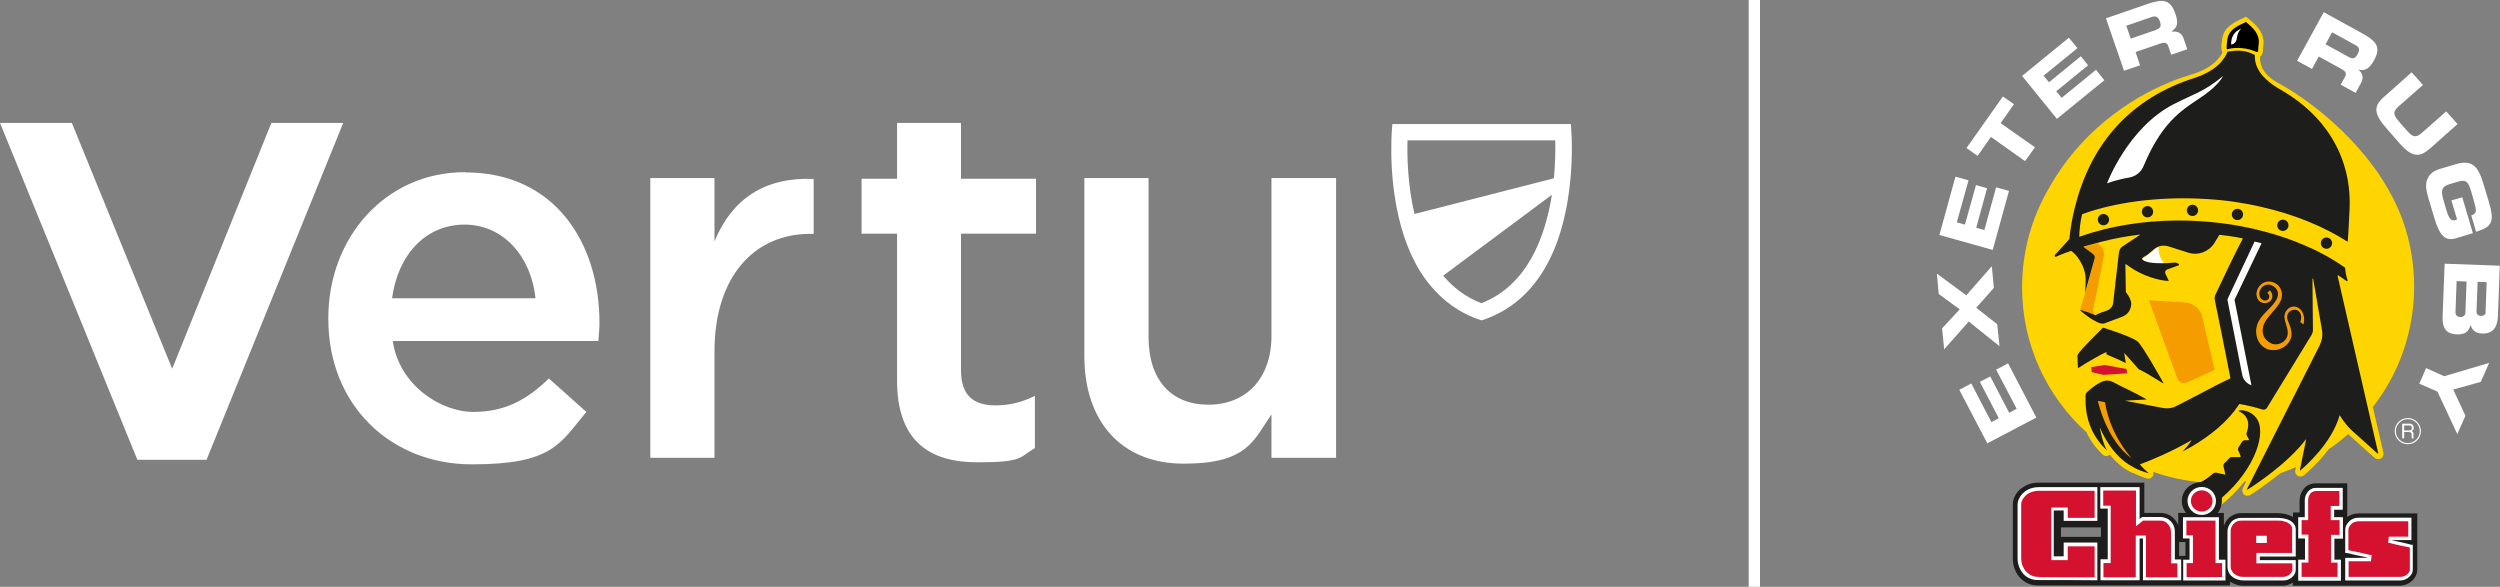 <?xml version="1.0" encoding="UTF-8"?>
<svg id="Layer_1" xmlns="http://www.w3.org/2000/svg" version="1.1" viewBox="0 0 1106.4 259.7">
  <rect x="0" y="0" width="1106.4" height="259.7" fill="#808080" stroke="none"/>
  <!-- Generator: Adobe Illustrator 29.3.1, SVG Export Plug-In . SVG Version: 2.1.0 Build 151)  -->
  <defs>
    <style>
      .st0, .st1 {
        fill: none;
      }

      .st1 {
        stroke: #fff;
        stroke-miterlimit: 10;
        stroke-width: 5px;
      }

      .st2 {
        fill: #1d1d1b;
      }

      .st3 {
        fill: #1d1d1b;
      }

      .st4 {
        fill: #d51130;
      }

      .st5 {
        fill: #fff;
      }

      .st6 {
        fill: #ffd500;
      }

      .st7 {
        fill: #f59c00;
      }
    </style>
  </defs>
  <g>
    <g>
      <path class="st5" d="M120.1,54.4l-43.9,108.8L31.8,54.4H0l60.8,149.1h30.6l60.5-149.1h-31.8ZM205.8,76.2c-35.4,0-60.5,29.1-60.5,64.5v.5c0,38.2,27.7,64.3,63.5,64.3s38.9-9.1,50.7-23.2l-16.6-14.8c-9.8,9.6-19.7,14.8-33.5,14.8s-32.6-11.3-35.6-31.4h91c.2-2.8.5-5.4.5-8,0-35.6-19.9-66.6-59.3-66.6ZM173.5,132c2.6-19.2,14.8-32.6,32.1-32.6s29.5,14.3,31.4,32.6h-63.5ZM316.2,106.7v-27.9h-28.4v123.8h28.4v-47.1c0-32.8,17.4-52,42.3-52h1.6v-24.3c-21.9-.9-36.2,9-43.9,27.6ZM562.7,148.6c0,19.2-11.5,30.5-27.9,30.5s-26.5-10.8-26.5-30v-70.3h-28.4v78.8c0,28.8,16.2,47.6,44.1,47.6s30.7-10.1,38.7-21.8v19.2h28.6v-123.8h-28.6v69.9ZM425.3,54.4h-28.3v24.7h-15.7v24.3h15.7v65c0,27.1,14.7,36.2,35.5,36.2s18.5-2.3,25.5-6.3v-23.1c-5.6,2.8-11.2,4.2-17.5,4.2-9.6,0-15.2-4.4-15.2-15.4v-60.6h33.2v-24.3h-33.2v-24.7Z"/>
      <path class="st5" d="M695.1,54.9h-78.9s-2.2,20.3,2.9,41.6c2.5,10.5,6.7,21.2,13.9,29.8,5.6,6.8,13,12.4,22.7,15.5,28.7-9.3,37.1-39.4,39.2-61.6.1-1.1.2-2.1.3-3.1,1-12.7,0-22.2,0-22.2ZM655.6,134.2c-7-2.7-12.5-7-16.9-12.2l48.1-35.8c-2.9,18.5-10.7,40-31.2,48ZM687.7,78.9l-61.7,15.8c-3-12.7-3.3-25.2-3.1-32.6h65.4c.1,4.2,0,10.2-.6,16.8Z"/>
    </g>
    <g>
      <path class="st6" d="M1050,180.3c11.6-14.8,18.4-33.4,18.4-53.5,0-7.3-.9-14.4-2.6-21.1,0-.4-.1-.8-.3-1.2-8.4-32.8-38.9-57.8-57.3-67.8-8-4.3-8-9.5-8-11.6h.1c.7-.7,1.1-1.5,1.2-2.3,0-.3,0-.5,0-.8,0-.5,0-1,.2-1.9.6-5.8-3.2-9-6.6-11.8l-1.1-.9-1.9.9c-3.9,1.9-8,3.8-8.7,9.3-.3,1.9-.3,2.6-.3,3.5,0,.7.2,1.4.5,2-2.2,4.6-7.1,8-14.8,10.2,0,0-5.9,1.8-8.6,3.1-18.2,7.4-39.8,22.5-53.2,46.5-7.7,13-12.1,28.1-12.1,44.3,0,25.4,11,48.3,28.5,64.1,1.7,3.7,4.1,7,7.2,9.9.8.8,2.1.8,3,.1,0,0,0,0,.1-.1,2.4,2.9,5.4,5.8,9.1,7.6.4.2.7.3,1,.5h.2c1,.5,4.4,2,6.3,2.5,1,.2,2-.3,2.5-1.2.3-.6.3-1.2.1-1.8,7,2.5,14.5,4.1,22.2,4.7.5.8.9,1.6,1,2.4,0,2-2.7,3.7-1,4.8l6.3,4.1,1.2-1c4.1-3.2,7.7-6.9,10.8-10.8,0,0,.2,0,.2,0,.2,0,.4,0,.5,0l-1.5,3c-.5.9-.3,2.1.5,2.8.4.4,1,.6,1.6.6s.9-.1,1.3-.4c1.7-1.1,7.2-4.7,13.2-9.6,1.2-.4,2.4-.8,3.5-1.3,1.1-.4,2.3-.9,3.4-1.4l-.3,1.4c-.2,1,.2,2,1.1,2.5.8.5,1.9.4,2.7-.2,1.4-1.2,6.4-5.5,11-11.6,1.8-1.2,3.6-2.5,5.3-3.9,1.1-.9,2.2-1.8,3.3-2.8,1.7,1.6,9.9,8.9,11.7,10.5.8.7,1.9.8,2.8.3.9-.5,1.3-1.6,1.1-2.6l-4.6-19.8Z"/>
      <g>
        <path class="st5" d="M1063.1,187.5h3c.5,0,.9,0,1.2.2.6.3.9.8.9,1.5s0,.7-.2,1c-.2.2-.4.4-.7.6.3.1.4.2.6.4.1.2.2.4.2.8v.9c0,.2,0,.4,0,.6,0,.2.1.3.3.4h0c0,.1-1.1.1-1.1.1,0,0,0-.1,0-.2,0,0,0-.3,0-.5v-1.1c0-.4-.2-.7-.5-.9-.2,0-.4-.1-.8-.1h-2v2.8h-.9v-6.5ZM1066,190.5c.4,0,.7,0,1-.2.2-.2.4-.5.4-.9s-.2-.8-.5-1c-.2,0-.4-.1-.7-.1h-2.2v2.2h2Z"/>
        <path class="st5" d="M1070.9,190.8c0,2.9-2.4,5.3-5.3,5.3s-5.3-2.4-5.3-5.3,2.4-5.3,5.3-5.3,5.3,2.4,5.3,5.3M1071.4,190.8c0-3.2-2.6-5.8-5.8-5.8s-5.8,2.6-5.8,5.8,2.6,5.8,5.8,5.8,5.8-2.6,5.8-5.8"/>
      </g>
      <path class="st7" d="M966.5,133.8l-15.5-.9,12.6,34.6c.6,1.7,2.6,2.5,4.3,1.8l12.2-5.6-5.5-23.5c-.9-3.7-4.1-6.2-8.1-6.4Z"/>
      <path class="st3" d="M946.7,163.5c5.6,2.7,10.5,6.4,10.8,6.1,0,0-9-16.2-11.4-18.4-2.6-2.3-15.4-6.2-15.4-6.2h0c-8.3,8.2-11.3,11.5-11.3,12.4,0,2.5.2,5.6.3,5.5.4-.3,6.4-4,10.2-6s1.7-.5,2.5,0c2.1,1,4.7,1.9,8.4,3.8s0,0,0,0l-.7-4.4c0,0,0-.1.1,0l6.4,7.2Z"/>
      <polygon class="st4" points="931.3 161.5 925.5 162.5 925.7 164.7 931 165.9 941.4 165.2 941.1 163.3 931.3 161.5"/>
      <circle class="st3" cx="930.9" cy="97.2" r="2.5"/>
      <circle class="st3" cx="950.4" cy="93.7" r="2.5"/>
      <circle class="st3" cx="970.3" cy="93.1" r="2.5"/>
      <circle class="st3" cx="990.2" cy="94.9" r="2.5"/>
      <circle class="st3" cx="1010.3" cy="99.7" r="2.5"/>
      <circle class="st3" cx="1029.6" cy="107.6" r="2.5"/>
      <polygon class="st0" points="1017.7 113.2 1017.7 113.2 1017.7 113.2 1017.7 113.2 1017.7 113.2"/>
      <path class="st5" d="M950.7,112.7c-1.8,1.5-4.2,1.8-1.7,3.1,1.9.9,5.5,1.1,9,1-1.2-1.2-2.7-3.6-2.8-7.4-.7.2-1.4.6-2,1.1l-2.6,2.2Z"/>
      <polygon class="st0" points="922 109.5 922 109.5 922 109.5 922 109.5"/>
      <path class="st0" d="M922,109.5c.5-.2.9-.3,1.4-.4-.5.1-.9.3-1.4.4Z"/>
      <polygon class="st0" points="1017.7 113.2 1017.7 113.2 1017.7 113.2 1017.7 113.2 1017.7 113.2"/>
      <path class="st0" d="M923.7,109c.4-.1.9-.3,1.4-.4-.5.1-.9.3-1.4.4Z"/>
      <path class="st5" d="M923.4,109.1c0,0,.2,0,.2,0,0,0-.2,0-.2,0Z"/>
      <polygon class="st5" points="922 109.5 922 109.5 922 109.5 922 109.5 922 109.5"/>
      <path class="st7" d="M929.7,109l-1.4-1.3c-1.1.3-2.1.6-3.1.8,0,0-.1,0-.2,0-.5.1-.9.3-1.4.4,0,0-.2,0-.2,0-.5.1-.9.3-1.4.4h0s0,0,0,0c0,0,0,0,0,0h0s4,2.9,4,2.9c1,.6,1.4,1.4,1.1,2.3l-4.3,15.3h0s-2.3,7.6-2.3,7.6c1-.2,6.8,2.2,6.8,2.2,0,0,0,0,0,0-.6-.5-1.1-1.4-.9-3.1.2-2,1.5-6.3,1.8-8.4l2.9-15c.2-1.6-.3-3.2-1.5-4.3Z"/>
      <path class="st5" d="M925,108.6c0,0,.1,0,.2,0,0,0-.1,0-.2,0Z"/>
      <path class="st5" d="M927.4,139.9h0s0,0,0,0c0,0,0,0,0,0Z"/>
      <path d="M993.8,9.8c-4,1.9-7.5,3.4-8.1,7.9-.2,1.8-.3,2.4-.3,3.3,0,.3,0,.6.2.8.3,0,.6-.1.9-.2,1.3-.3,3.3-.5,5.7-.3,2.4.2,4.6.9,6,1.5.3.1.5.2.8.3.2-.2.4-.5.4-.8,0-.7,0-1.3.2-2.8.5-4.5-2.4-7.1-5.8-9.9Z"/>
      <path class="st3" d="M1040.4,190.1c.6.6,11.8,10.6,11.8,10.6.1.1.3,0,.3-.2l-18-78.5c0-.1.1-.2.2-.2,1.3.8,2.5,1.7,3.7,2.5.3.2.7,0,.5-.4-.6-1.8-1-3.9-1-5.4h0c-3.3-2.3-6.8-4.5-10.7-6.5-2.6-1.4-5.3-2.6-8.2-3.8-8.4-3.6-17.8-6.3-27.8-8.2-5.5-1-11.3-1.7-17.2-2.1-15.2-1-29.7.4-42.5,3.5-3.9,1-7.7,2.1-11.3,3.4h0c0-2.1.4-7,1.3-10h0c1.5-.5,2.9-1,3.1-1.1,14.9-4.8,33.6-6.8,52.2-5.6,8.4.5,16.5,1.7,24.1,3.5,14.6,3.3,27.6,8.7,38.1,15.4h0c.4-4.7.6-10.4.8-14.2,1.1-21.9-9.5-41.1-30.5-53.1-11.2-6.4-11.5-12.6-11.4-15.4-.5-.2-1.1-.5-1.8-.8-1.2-.5-2.7-.9-4.2-1-2-.2-3.7,0-5,.2-.4,0-.8.1-1.1.2-1.2,3-4.5,8.7-16.5,12.2,0,0,0,0,0,0-28.4,9.7-44.6,30.4-51.1,56.9,0,0,0,0,0,0-1.1,4.3-1.9,8.9-2.4,13.8h0c-1.2,1.3-3.2,3.6-6.1,6.7-.4.4-.4.7-.4.9.2.5.9.1.9.1,0,0,2-1,6.4-2.5h0c2.9,2,5.7,6.6,6.3,10.8.3,2.5,0,6.2-.2,7.9h0s4.3-15.3,4.3-15.3c.3-.9-.1-1.6-1.1-2.3l-3.7-2.7c-.2-.2-.2-.2,0-.3s1.3-.4,1.4-.4c.4-.1.9-.3,1.4-.4,0,0,.1,0,.2,0,1.5-.4,3-.8,4.7-1.3,5.5-1.4,11.2-2.5,17.2-3.2,0,0,.1,0,0,.1l-7.7,5.1c-1.3.8-1.6,2.3-1.7,3.1h0s-2.5,21.9-2.5,21.9c-.1,1-.6,2.9-3.7,3.8-2.2.6-3.9,1.5-4.2,1.7,0,0,0,0,0,0,0,0-5.8-2.5-6.8-2.2,0,0,6.9,6.1,10.2,5.9.1,0,.2,0,.4,0l8-3c2.7-1,4-3.2,4.1-5.7,0-1.6-1-3.6-2.4-5.2h0s-.2-12.5-.2-12.5l.5.3c1.9,1.4,8,5.8,16.9,7.1.2,0,1,.1,1.5.1s.3-.2.2-.3l-1.4-2.9c-.3-.7,0-1.5.7-1.8l5.2-1.9c.2,0,.2-.3.1-.4-.4-.5-1-.8-1.8-.8-4.3.4-10.7.6-13.4-.7-2.6-1.3-.2-1.6,1.7-3.1l2.6-2.2c1.9-1.6,4.2-1.8,6.5-1.1l8.5,2.7c4.3,1.4,9-.3,11.5-4.1l2.3-3.8h0c2.5.3,4.9.6,7.3,1,1,.2,2.1.4,3.1.6h0c-2.8,5.2-10,20.2-12.1,24.8-.4.8-.5,1.7-.3,2.6,1,4.8,4.6,22.5,6.9,34.5h0c-5.2,2.4-17.7,9.2-24.4,12.5-1.2.6-2.5.8-3.7.8h0s0,0,0,0c0,0-.1,0-.2,0h0c-.7,0-2.2-.2-2.9-.4l-15.2-2.9c0,0,0-.1,0-.1l9.2-.5c0,0,.1-.1,0-.1-4.9-2.9-11.3-5.7-14.7-7.6-1.7-.9-3.7-.9-5.4,0-3,1.6-4.2,2.7-5.6,3.9s-1.2,1.5-1.2,2.4c-.5,11.4,4.2,19,9.3,23.8,0,0,.2,0,.1,0-2-3.4-3.1-9.8-3.1-9.8,0,0,.1-.1.1,0,.9,2.2,5.7,12.8,14.5,17.2.4.2.7.4,1,.6h0c1.2.6,4.3,1.9,5.9,2.2s.1,0,0-.1c-2.8-2.4-3.8-3.8-3.8-3.8,0,0,0,0,0,0,4.6-1.7,12.9-5,22.9-10.7,0,0,0,0,0,0-.2.3-1,1.9-4,5,0,0,0,.1,0,0,2.2-1.1,16.5-8.3,24.5-20.1.2-.3.4-.6.6-.9h0c2.9.4,7.8,1.6,10.1,2.4.8.3,1.8,0,2.2-.8l19.7-32.2c.4-.7.6-1.4.6-2.2,0-3.7-.2-14.5-.2-22.6,0-.2.2-.2.3,0l3.9,22.7c.4,2.3,0,4.6-1,6.7l-32.2,63.7c0,.1,0,.3.2.2,2.9-1.8,17.9-11.6,25.9-22.3,0,0,.2,0,.1,0l-2.8,13.7c0,.1.1.2.2.1,1.9-1.6,13.9-11.9,17.4-24.4,0,0,0,0,.1,0,.4.7,2,3.4,4.7,6.1ZM1017.7,113.2s0,0,0,0c0,0,0,0,0,0,0,0,0,0,0,0,0,0,0,0,0,0Z"/>
      <path class="st5" d="M983.3,34.1c-8.5,6.8-12.1,7.3-21.3,12-20.3,10.4-29.5,35-29.5,35,4.1-1.4,7.3-2.1,9.7-2.5,2.9-.5,5.4-2.4,6.5-5.2,8.9-21.3,18.6-25.5,26.9-31.4,6.5-4.6,9-9.1,7.7-8.1Z"/>
      <path class="st5" d="M987.4,19.7c0-5.2,3.1-6.2,4.2-7,0,0,.2,0,.1.1-.5.8-1.4,1.3-1.8,4.4-.2,1.3-1.2,2.4-2.5,2.5h0Z"/>
      <path class="st5" d="M1000.9,107.7c0,0-1.9-.6-3.1-.8l-12,25.5c0,.1,0,.3,0,.4l6.5,33c.4,2.2,2,4,4.1,4.7h0s-7.5-37.8-7.5-37.8l12-25.1Z"/>
      <path class="st7" d="M1005.4,126.3c1,.4,1.9,1.2,2.4,2.2.5,1.2.5,2.6-.4,4.2-2.3,4-7.1,6.6-8.5,11.1-1.2,3.8.1,8.3,3.5,10.2.5.3,1.1.6,1.8.7,4.2,1.1,9-1.6,9.8-5.7,0,0,.7-2.3-1.3-6.6-1.8-3.9,1.5-5.9,3.7-5.2,2.1.7,2.4,3.4,1.6,5.3l1.4,1.1c.7-2.3.3-5.4-1.7-7s-4.3-1-5.6.6c-.3.3-.5.7-.7,1.1-1.4,3.3,1.6,6.5,1,9.9-.6,3.4-4.7,5.2-7.6,3.6-2.9-1.6-4.1-4.3-3.1-7.7,1.7-5.5,10.6-9.8,7.6-16.3-1.2-2.7-4.9-4-7.5-2.7-1.8.9-3.1,2.8-3.2,5,0,0,0,2.5,1.9,3.6,2.3,1.2,4.8-.2,5.1-2,.3-1.4-.5-2.7-1.1-3.2,0,0-1.1,1.1-1.1,1.1,0,0,.9.7.9,1.5,0,1-.5,1.7-1.5,1.9-1.2.2-2.8-.8-2.9-2.6-.2-1.6.8-3.4,2.3-4.1,1-.5,2.3-.5,3.3,0Z"/>
      <path class="st7" d="M928.4,177.3s3.7,17.6,15,25.5c0,0,0,0,0,0-1.5-1.6-9.8-11.4-11.8-24.8l-3.3-.6Z"/>
      <path d="M887.4,176.3"/>
      <polygon class="st5" points="1073.7 162.9 1070.7 169.8 1078.7 173.3 1087.5 192.1 1091.1 184 1085.7 172.4 1097.9 169 1101.6 160.6 1081.7 166.5 1073.7 162.9"/>
      <path class="st5" d="M1081.9,116.7l-.9,23.2c-.2,5.4,1.6,7.9,6.3,8.1,3.5.1,5.4-1.2,6-4.2.9,2.5,2.4,3.7,5.1,3.8,4.6.2,6.9-2.4,7.1-7.9l.8-22.1-24.5-.9ZM1091.1,138.3c0,1.2-.9,2-2.2,2-1.4,0-2.2-.8-2.2-2.1l.5-13.8,4.4.2-.5,13.8ZM1100.1,138c0,1.1-.9,1.9-2.1,1.8-1.3,0-2-.8-2-2l.5-13.1,4,.2-.5,13.1Z"/>
      <path class="st5" d="M1080.3,74.6c-3.2.9-5.1,2.3-6.1,4.8-1,2.5-.4,5.2.7,8.9l2.4,8c2.2,7.5,4.6,10.6,9.4,9.2l7.7-2.3-4.7-15.9-4.8,1.4,2.5,8.4c-.2.1-.5.2-.7.3-2,.6-3-.9-4.1-4.7l-1.2-4.1c-1.2-4.2-1-6,2.7-7.1l3.3-1c4-1.2,4.9-.3,6.3,4.4l1.2,4.2c1.1,3.8,1.4,5.5-1.2,6.2,0,0,0,0,0,0l2.1,7.2c.5,0,.9-.2,1.3-.4,2.8-.8,4.6-2.1,5.3-3.9.8-2.1.2-5-1-9.1l-2.4-8c-2.4-8-5.3-10.5-12.3-8.4l-6.4,1.9Z"/>
      <path class="st5" d="M1075,66.1l12.6-11.2-5-5.6-10.9,9.6c-2.6,2.3-4.1,1.7-6.6-1.2l-2.8-3.2c-3.1-3.5-3.6-4.9-.9-7.3l10.9-9.6-5-5.6-12.6,11.2c-4.6,4.1-3.9,7.6,1.9,14.1l5.5,6.3c4.8,5.4,8.3,6.5,12.8,2.5Z"/>
      <path class="st5" d="M1045.7,14.9l-17.3-9.5-11.8,21.5,6.6,3.6,3-5.5,9.8,5.4c2.2,1.2,2.7,2,1.7,3.8l-1.8,3.3,6.6,3.6,2.4-4.4c1.2-2.2.8-4.2-1.2-5.9,3,.8,4.9-.5,6.9-4,3.1-5.6,1.6-8.3-4.9-11.9ZM1043.5,23.8c-1.1,2-2.1,2.5-3.9,1.5l-10.4-5.7,2.9-5.3,10.4,5.7c1.7.9,1.9,2.1,1,3.7Z"/>
      <path class="st5" d="M961.1,13.8c2.7-1.7,3-3.9,1.6-7.8-2.1-6-5.1-6.7-12.1-4.3l-18.6,6.4,8,23.2,7.1-2.4-2-5.9,10.6-3.6c2.3-.8,3.3-.7,4,1.3l1.2,3.5,7.1-2.4-1.6-4.7c-.8-2.4-2.6-3.4-5.2-3.1ZM954.3,13.2l-11.3,3.9-2-5.7,11.3-3.9c1.8-.6,2.8,0,3.5,1.7.8,2.2.5,3.3-1.5,3.9Z"/>
      <polygon class="st5" points="912.4 43.3 910 40.4 924.1 28.9 920.9 24.9 906.8 36.4 904.4 33.5 919.4 21.3 915.6 16.7 894.9 33.6 910.3 52.6 931.3 35.5 927.6 30.9 912.4 43.3"/>
      <polygon class="st5" points="891.3 46.1 886.4 42.7 870.3 65.5 875.2 69 881.1 60.6 896.2 71.3 900.6 65.2 885.4 54.5 891.3 46.1"/>
      <polygon class="st5" points="889.1 84.5 883.4 82.9 878.2 101.8 874.6 100.8 879.4 83.3 874.5 81.9 869.6 99.4 866 98.4 871.2 79.8 865.4 78.2 858.3 104 881.9 110.6 889.1 84.5"/>
      <polygon class="st5" points="884.9 153.2 883.9 143.5 874.6 136.2 882.4 127.4 881.5 117.8 870.2 130.7 857.2 121.1 858 130.1 867.3 136.9 859.5 145.3 860.4 154.6 871.3 142.3 884.9 153.2"/>
      <polygon class="st5" points="883.4 163.6 892.5 180.9 889.2 182.7 880.8 166.6 876.2 169 884.6 185.1 881.3 186.8 872.4 169.7 867.1 172.5 879.5 196.2 901.2 184.8 888.7 160.8 883.4 163.6"/>
      <path class="st3" d="M998.5,184.9c-3.5-4.4-9-3.4-7.5-2.8,1.2.6,2.2,1.3,2.9,2.3,1.3,1.9,1.4,4.3.4,7-.2.5-.1,1,.1,1.5l.9,1.6c0,.1,0,.3-.2.3h-1.5c-.6,0-1.1.3-1.4.8-.5.8-1,1.5-1.5,2.3-.3.4-.3.9-.2,1.3l1.1,2.6c.1.2,0,.5-.4.5h-3.2c-.5-.1-1,0-1.4.5-.7.7-1.4,1.5-2.2,2.2-.3.3-.5.8-.4,1.3l.8,3.4c0,.2-.1.4-.3.3l-3.6-.8c-.5-.1-1,0-1.4.3-1.8,1.5-3.2,2.6-4.8,3.7s-.2.1-.2.2c-.9.6-1.9,1.3-3.1,2.1l9.8,6.4c.5-.4.9-.7,1.4-1.1l.5.9c0-1,0-1.2.6-1.8,14.3-12.4,19.7-28.8,14.8-35Z"/>
      <path d="M973.6,213.4s.9,0,3.1-1.5c2.3-1.6-1.9,2.4-1.9,2.4l-1.2-.9Z"/>
      <path class="st3" d="M1069.9,227.2h-25.9c-1.9,0-3.7.5-5.2,1.6v-.9s0-1,0-1v-13h-13.7c-2.3,0-4.3.8-5.6,2.5-1.2,1.5-1.8,3.3-1.8,5.1v5.3h-.8s-2.1,0-2.1,0v2c0,0-.2,0-.2-.1-.9-.5-2-.9-3.1-1.2-1.1-.2-2.2-.4-3.3-.4h-16.3c-1.2,0-2.4.2-3.5.8-1,.5-1.9,1.1-2.6,2-.7.8-1.2,1.7-1.6,2.7,0,0,0,.1,0,.2v-5.8h-20.2v5.5c-.4-1.1-1-2-1.8-2.9-1.6-1.7-3.8-2.6-6.3-2.6h-6.9v-13.4h-46.8c-1.5,0-3,.2-4.3.7-1.3.5-2.5,1.2-3.6,2-1,.9-1.9,1.9-2.5,3.1-.7,1.2-1,2.6-1,4v23.9c0,1.4.2,2.9.7,4.2.5,1.4,1.2,2.7,2.1,3.8,1,1.1,2.2,2.1,3.6,2.8,1.4.7,3.1,1,4.7,1h85c0,.1.1-1.7.1-1.7.7.5,1.5.9,2.3,1.2,1.1.4,2.3.6,3.6.6h17.4c1,0,2-.2,2.9-.6.5-.2,1-.5,1.5-.8v1.4h47.1c2.1,0,4-.7,5.5-2,1.5-1.2,2.5-3.2,2.5-5.2v-25.1ZM929.8,237.6h-17.7v-4.2h17.7v4.2ZM967.2,246h-2.8v-6.1h2.8v6.1Z"/>
      <path class="st2" d="M983.2,221.7c0,4.8-3.9,8.6-8.7,8.6s-8.7-3.9-8.7-8.6,3.9-8.2,8.7-8.2,8.7,3.4,8.7,8.2Z"/>
      <path class="st2" d="M983.2,221.7c0,4.8-3.9,8.6-8.8,8.6s-8.8-3.9-8.8-8.6,3.9-8.3,8.8-8.3,8.8,3.5,8.8,8.3Z"/>
      <path class="st4" d="M1066.1,255.4c-1.1,1-2.5,1.5-4.2,1.5h-24.1v-10h10.7l-10.7-2.2v-9.9c0-1.4.6-2.7,1.7-3.9,1.1-1.1,2.6-1.7,4.5-1.7h23.2v9.8h-9.5l10,2.2v10.8c0,1.4-.6,2.5-1.7,3.5M1033,238.3v9.3h2.9v9.3h-18.9v-9.3h3v-9.4h-3v-9.4h2.9v-7.5c0-1.4.5-2.7,1.4-3.8.9-1.1,2.2-1.7,3.9-1.7h11.5v9.6h-3.8v3.4h3.9v9.5h-3.8ZM1015.6,253.9c-.3.6-.7,1.1-1.2,1.5-.5.4-1.1.8-1.8,1.1-.7.3-1.4.4-2.1.4h-17.4c-1.1,0-2-.2-2.9-.5-.9-.3-1.6-.8-2.3-1.3-.6-.6-1.1-1.2-1.5-1.9-.3-.7-.5-1.5-.5-2.3v-15.7c0-.7.1-1.4.4-2.1.3-.7.7-1.4,1.2-2,.5-.6,1.2-1.1,1.9-1.4.8-.4,1.6-.5,2.6-.5h16.3c1,0,1.9.1,2.8.3.9.2,1.8.5,2.5,1,.7.4,1.3,1,1.8,1.6.4.6.7,1.4.7,2.2v12h-15.9v1.7h15.9v4.2c0,.6-.1,1.2-.4,1.8M966.2,256.9v-9.2h2.8v-9.4h-2.9v-9.4h15.9v18.8h2.9v9.2h-18.7ZM948.3,256.9v-18.5h-1.5v18.5h-17.3v-9.3h3.2v-22.4h-3.3v-9.2h17.4v13.8l1.1-.9h7.9c2,0,3.6.6,4.8,1.9,1.2,1.3,1.7,2.8,1.7,4.5v12.4h2.7v9.2h-16.7ZM902.2,256.8c-1.5,0-2.8-.3-3.9-.8-1.1-.6-2.1-1.3-2.9-2.2-.8-.9-1.4-2-1.7-3.1-.4-1.2-.6-2.3-.6-3.5v-23.8c0-1,.3-2,.8-2.9.5-.9,1.2-1.8,2-2.5.8-.7,1.8-1.3,2.9-1.7,1.1-.4,2.3-.6,3.6-.6h26.1v15h-14.8v-4.6h-4.4v20.3h4.4v-6.1h14.9v16.7h-26.3Z"/>
      <path class="st2" d="M928.4,257.3h-26.3c-1.5-.1-2.9-.4-4.1-1-1.2-.6-2.2-1.3-3-2.3-.8-1-1.4-2-1.8-3.2-.4-1.2-.6-2.4-.6-3.7v-23.8c0-1.1.3-2.1.8-3.1.5-1,1.2-1.8,2.1-2.6.8-.7,1.9-1.3,3-1.7,1.2-.4,2.4-.6,3.7-.6h26.1c.2,0,.4.2.4.4v15c0,.2-.2.4-.4.4h-14.8c-.2,0-.4-.2-.4-.4v-4.2h-3.6v19.6h3.6v-5.8c0-.2.2-.4.4-.4h14.9c.2,0,.4.2.4.4v16.7c0,0,0,.2-.1.3,0,0-.2.1-.3.1ZM902.2,216c-1.2,0-2.4.2-3.5.6-1.1.4-2,.9-2.8,1.6-.8.7-1.4,1.5-1.9,2.3-.5.9-.7,1.8-.7,2.8v23.8c0,1.1.2,2.3.6,3.4.4,1.1.9,2.1,1.7,3,.7.9,1.7,1.6,2.7,2.1,1.1.5,2.4.8,3.8.8h25.9c0,.1,0-15.8,0-15.8h-14.1v5.8c0,.2-.2.4-.4.4h-4.4c-.2,0-.4-.2-.4-.4v-20.3c0-.2.2-.4.4-.4h4.4c.2,0,.4.2.4.4v4.2h14.1v-14.2h-25.8ZM1062,257.3h-24.1c-.2,0-.4-.2-.4-.4v-10c0-.2.2-.4.4-.4h7.2l-7.2-1.5c-.2,0-.3-.2-.3-.4v-9.9c0-1.5.6-2.9,1.8-4.1,1.2-1.2,2.8-1.8,4.8-1.8h23.2c.2,0,.4.2.4.4v9.8c0,.2-.2.4-.4.4h-6l6.7,1.4c.2,0,.3.2.3.4v10.8c0,1.5-.6,2.7-1.8,3.8h0c-1.2,1-2.7,1.6-4.4,1.6ZM1038.2,256.5h23.7c1.5,0,2.9-.5,3.9-1.4h0c1.1-.9,1.6-2,1.6-3.2v-10.5l-9.7-2.1c-.2,0-.3-.2-.3-.4,0-.2.2-.3.4-.3h9.1v-9.1h-22.9c-1.7,0-3.2.5-4.2,1.6-1.1,1.1-1.6,2.3-1.6,3.6v9.6l10.4,2.2c.2,0,.3.2.3.4s-.2.3-.4.3h-10.4v9.3ZM1035.9,257.3h-18.9c-.2,0-.4-.2-.4-.4v-9.3c0-.2.2-.4.4-.4h2.7v-8.7h-2.7c-.2,0-.4-.2-.4-.4v-9.4c0-.2.2-.4.4-.4h2.6v-7.1c0-1.5.5-2.8,1.4-4,1-1.2,2.4-1.8,4.2-1.8h11.5c.2,0,.4.2.4.4v9.6c0,.2-.2.4-.4.4h-3.5v2.6h3.5c.2,0,.4.2.4.4v9.5c0,.2-.2.4-.4.4h-3.5v8.6h2.5c.2,0,.4.2.4.4v9.3c0,.2-.2.4-.4.4ZM1017.4,256.5h18.1v-8.6h-2.5c-.2,0-.4-.2-.4-.4v-9.3c0-.2.2-.4.4-.4h3.5v-8.8h-3.5c-.2,0-.4-.2-.4-.4v-3.3c0-.2.2-.4.4-.4h3.5v-8.9h-11.2c-1.6,0-2.8.5-3.6,1.6-.8,1.1-1.3,2.2-1.3,3.6v7.5c0,.2-.2.4-.4.4h-2.6v8.6h2.7c.2,0,.4.2.4.4v9.4c0,.2-.2.4-.4.4h-2.7v8.6ZM1010.4,257.3h-17.4c-1.1,0-2.1-.2-3-.5-.9-.3-1.7-.8-2.4-1.4-.7-.6-1.2-1.3-1.6-2.1-.4-.8-.5-1.6-.5-2.5v-15.7c0-.7.1-1.5.4-2.2.3-.8.7-1.5,1.3-2.1.6-.6,1.2-1.1,2.1-1.5.8-.4,1.7-.6,2.7-.6h16.3c1,0,1.9.1,2.9.3,1,.2,1.8.6,2.6,1,.8.5,1.4,1,1.9,1.7.5.7.7,1.5.7,2.4v12c0,.2-.2.4-.4.4h-15.5v.9h15.5c.2,0,.4.2.4.4v4.2c0,.7-.2,1.4-.5,2h0c-.3.6-.7,1.2-1.3,1.6-.5.5-1.2.9-1.9,1.1-.7.3-1.5.4-2.3.4ZM992,229.5c-.9,0-1.7.2-2.4.5-.7.3-1.3.8-1.8,1.3-.5.6-.9,1.2-1.1,1.9-.2.7-.4,1.3-.4,2v15.7c0,.8.2,1.5.5,2.2.3.7.8,1.3,1.4,1.8.6.5,1.3.9,2.2,1.2.8.3,1.8.5,2.8.5h17.4c.7,0,1.4-.1,2-.4.7-.3,1.2-.6,1.7-1,.5-.4.8-.9,1.1-1.4h0c.3-.5.4-1.1.4-1.7v-3.8h-15.5c-.2,0-.4-.2-.4-.4v-1.7c0-.2.2-.4.4-.4h15.5v-11.6c0-.8-.2-1.4-.6-2-.4-.6-1-1.1-1.6-1.5-.7-.4-1.5-.7-2.4-.9-.9-.2-1.8-.3-2.7-.3h-16.3ZM984.9,257.3h-18.7c-.2,0-.4-.2-.4-.4v-9.2c0-.2.2-.4.4-.4h2.4v-8.6h-2.5c-.2,0-.4-.2-.4-.4v-9.4c0-.2.2-.4.4-.4h15.9c.2,0,.4.2.4.4v18.4h2.5c.2,0,.4.2.4.4v9.2c0,.2-.2.4-.4.4ZM966.5,256.5h18v-8.4h-2.5c-.2,0-.4-.2-.4-.4v-18.4h-15.2v8.7h2.5c.2,0,.4.2.4.4v9.4c0,.2-.2.4-.4.4h-2.4v8.4ZM965,257.3h-16.7c-.2,0-.4-.2-.4-.4v-18.2h-.8v18.2c0,.2-.2.4-.4.4h-17.3c-.2,0-.4-.2-.4-.4v-9.3c0-.2.2-.4.4-.4h2.7v-21.7c.1,0-2.8,0-2.8,0-.2,0-.4-.2-.4-.4v-9.2c0-.2.2-.4.4-.4h17.4c.2,0,.4.2.4.4v13.1l.5-.4c0,0,.1,0,.2,0h7.9c2.1,0,3.8.7,5,2,1.2,1.3,1.8,2.9,1.8,4.7v12.1h2.3c.2,0,.4.2.4.4v9.2c0,.2-.2.4-.4.4ZM948.7,256.5h16v-8.4h-2.3c-.2,0-.4-.2-.4-.4v-12.4c0-1.7-.5-3-1.7-4.2-1.1-1.2-2.6-1.8-4.5-1.8h-7.7l-1,.8c-.1,0-.3.1-.4,0-.1,0-.2-.2-.2-.3v-13.5h-16.7v8.4h2.9c.2,0,.4.2.4.4v22.4c0,.2-.2.4-.4.4h-2.9v8.6h16.6v-18.2c0-.2.2-.4.4-.4h1.5c.2,0,.4.2.4.4v18.2Z"/>
      <path class="st5" d="M928.4,215.6h-26.2c-1.2,0-2.5.2-3.6.6-1.1.4-2.1,1-2.9,1.7-.8.7-1.5,1.5-2,2.5-.5.9-.8,1.9-.8,2.9v23.8c0,1.2.2,2.4.6,3.5.4,1.2,1,2.2,1.7,3.1.8.9,1.7,1.7,2.9,2.2,1.2.6,2.5.8,3.9.8,8.5,0,17,0,25.5.1h.7v-16.7h-14.9v6.1h-4.4v-20.3h4.4v4.6h14.9v-15ZM902.2,255.3h0c-1.3,0-2.4-.2-3.3-.7-1-.5-1.7-1.1-2.4-1.8-.6-.8-1.1-1.7-1.5-2.6-.3-1-.5-2-.5-3.1v-23.8h0c0-.8.2-1.5.6-2.2.4-.8,1-1.4,1.6-2,.7-.6,1.5-1,2.5-1.4.9-.3,2-.5,3.1-.5h24.7v12h-11.9v-4.6h-7.3v23.3h7.3v-6.1h11.9v13.7c-8.3,0-15.8,0-24-.1h-.7Z"/>
      <path class="st5" d="M946.9,215.6h-17.4v9.5h3.3v22.4h-3.2v9.3h17.3v-18.5h1.5v18.5h16.9v-9.2h-2.8v-12.4c0-1.7-.6-3.2-1.8-4.5-.6-.6-1.3-1.1-2.1-1.4-.8-.3-1.7-.5-2.7-.5h-7.9l-1.1.9v-14.2ZM930.9,217.1h14.4v15.8l2.4-1.9.7-.6h7.4c.8,0,1.5.1,2.1.4.6.2,1.1.6,1.5,1.1.9,1,1.3,2.1,1.4,3.5v13.9h2.8v6.2h-13.9v-18.5h-4.5v18.5h-14.3v-6.3h3.2v-25.4h-3.3v-6.6Z"/>
      <path class="st5" d="M982,228.9h-15.9v9.4h2.9v9.4h-2.8v9.2h18.7v-9.2h-2.9v-18.8ZM967.6,230.4h12.9v18.8h2.9v6.2h-15.7v-6.2h2.8v-12.3h-2.9v-6.5Z"/>
      <path class="st5" d="M1015.3,232c-.5-.6-1-1.2-1.8-1.6-.7-.4-1.5-.7-2.5-.9-.9-.2-1.9-.3-2.8-.3h-16.3c-.9,0-1.8.2-2.6.5-.8.4-1.4.8-1.9,1.4-.5.6-.9,1.2-1.2,2-.3.7-.4,1.4-.4,2.1v15.7c0,.8.2,1.6.5,2.3.3.7.8,1.4,1.5,1.9.6.6,1.4,1,2.3,1.3.9.3,1.9.5,2.9.5h17.4c.7,0,1.5-.1,2.2-.4.7-.3,1.3-.6,1.8-1.1.5-.4.9-1,1.2-1.5.3-.6.4-1.2.4-1.8v-4.2h-15.9v-1.6h15.9v-12c0-.8-.2-1.6-.7-2.2ZM1014.5,244.7h-15.9v4.6h15.9v2.7c0,.4,0,.8-.3,1.1h0c-.2.4-.5.8-.9,1.1-.4.3-.8.6-1.4.8-.5.2-1,.3-1.6.3h-17.4c-.9,0-1.7-.1-2.4-.4-.7-.3-1.3-.6-1.8-1-.5-.4-.8-.9-1.1-1.5-.3-.5-.4-1.1-.4-1.7v-15.7c0-.5.1-1,.3-1.6.2-.5.5-1,.9-1.5.4-.4.9-.8,1.5-1.1.6-.3,1.2-.4,2-.4h16.3c.8,0,1.7,0,2.5.3.8.2,1.5.4,2,.8.5.3,1,.7,1.3,1.2.3.4.4.8.4,1.4v10.5Z"/>
      <path class="st5" d="M1036.8,215.9h-11.6c-.8,0-1.5.1-2.1.4-.7.3-1.2.7-1.7,1.3-.9,1.1-1.4,2.4-1.4,3.8v7.5h-2.9v9.4h3v9.4h-3v9.3h18.9v-9.3h-2.9v-9.3h3.8v-9.5h-3.9v-3.3c1,0,2.1,0,3.1,0h.7v-9.6ZM1021.5,221.3h0c0-1.1.3-2,1-2.9.3-.4.7-.6,1.1-.8.4-.2,1-.3,1.6-.3h10.1v6.6c-.8,0-1.6,0-2.4,0h-.7s-.7,0-.7,0v6.3h3.9v6.5h-3.8v12.3h2.9v6.3h-15.9v-6.3h3v-12.4h-3v-6.4h2.9v-8.9Z"/>
      <path class="st5" d="M1067.3,229.1h-23.2c-.9,0-1.7.1-2.5.4-.8.3-1.4.7-2,1.3-.6.6-1,1.2-1.3,1.8-.3.7-.4,1.4-.4,2.1v10h.6c3.2.8,6.3,1.4,9.5,2.1h0c0,.1-10.1.1-10.1.1v10h24.1c1.6,0,3-.5,4.1-1.5.6-.5,1-1,1.3-1.6.3-.6.4-1.2.4-1.9v-10.8h-.6c-2.9-.8-5.9-1.4-8.8-2h0c0-.1,8.1-.1,8.1-.1h.7v-9.8ZM1039.4,255.4v-7h9.9l.3-2.8h-.7c-3.2-.8-6.4-1.5-9.6-2.1v-8.7c0-.5,0-1,.3-1.5.2-.5.5-.9,1-1.4.4-.4.9-.7,1.5-.9.6-.2,1.2-.3,2-.3h21.7v6.8h-8.6l-.3,2.8h.7c2.9.8,5.9,1.4,8.9,2v9.6c0,.5,0,.9-.3,1.2-.2.4-.5.8-.9,1.1-.9.8-1.9,1.1-3.2,1.1h-22.6Z"/>
      <rect class="st5" x="998.5" y="237.1" width="4.7" height="3.2"/>
      <ellipse class="st5" cx="974.4" cy="221.7" rx="6.3" ry="6.2"/>
      <ellipse class="st4" cx="974.4" cy="221.7" rx="4.8" ry="4.7"/>
    </g>
  </g>
  <line class="st1" x1="776.4" x2="776.4" y2="259.7"/>
</svg>